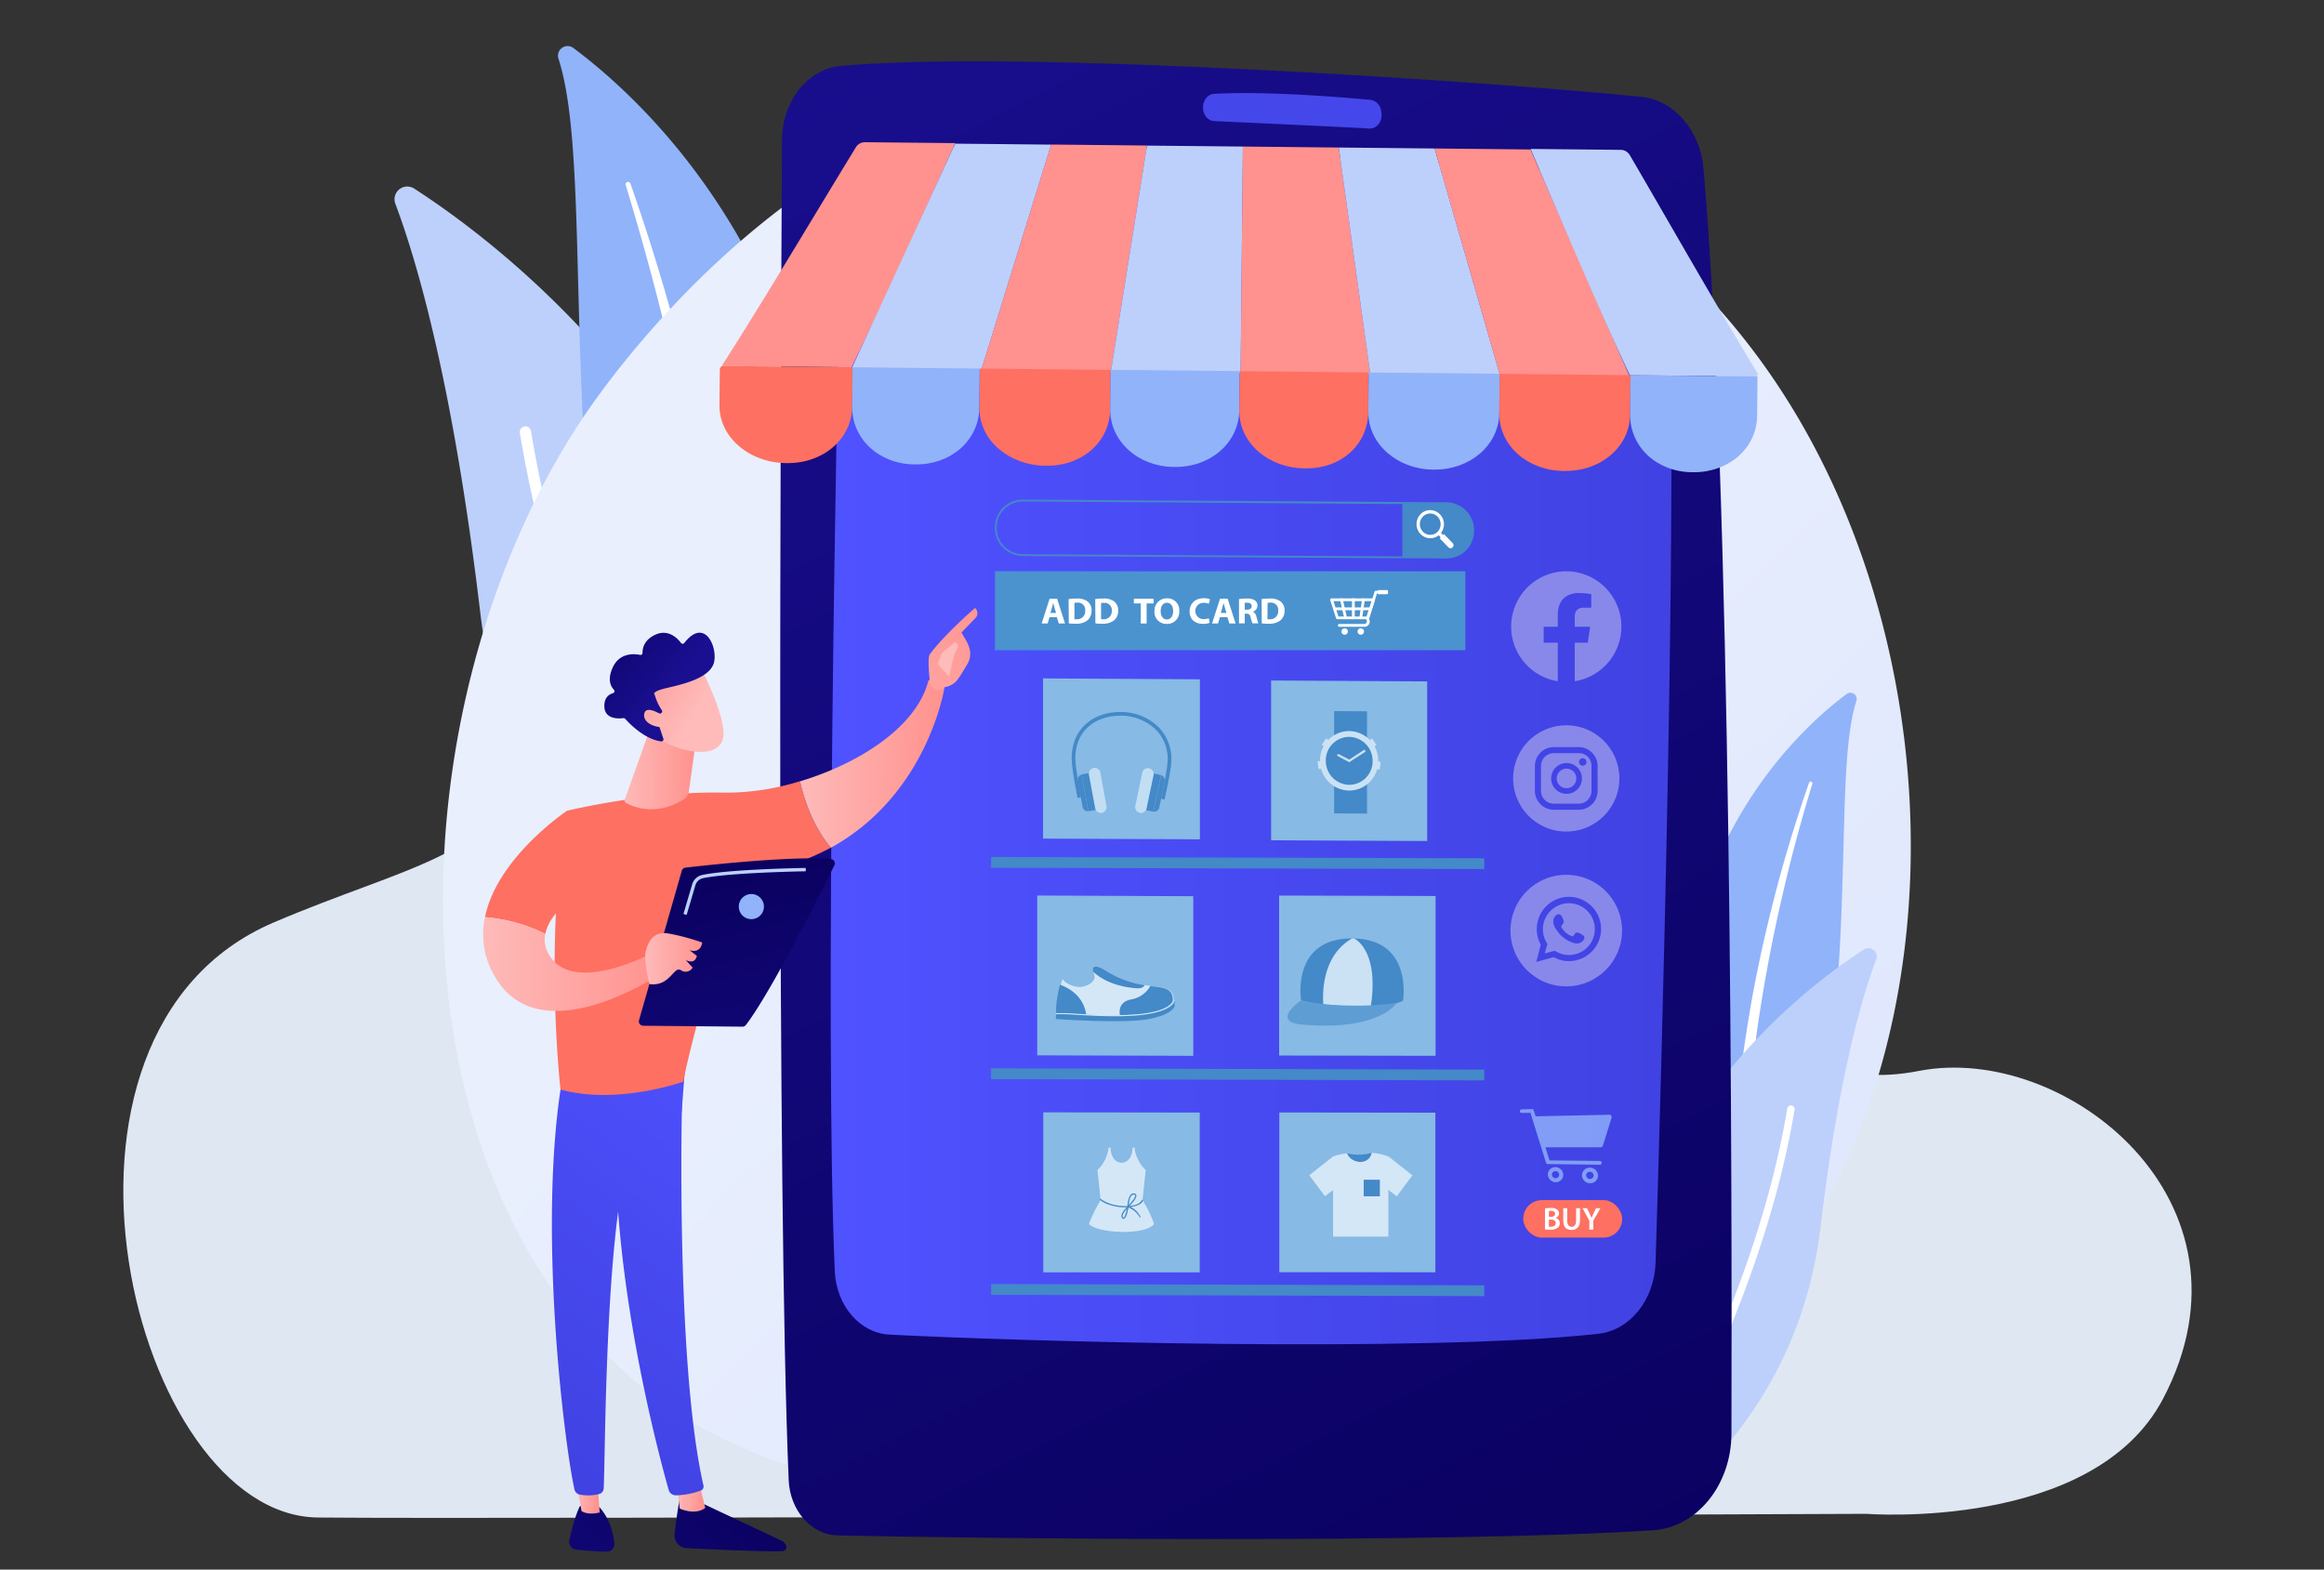 <svg xmlns="http://www.w3.org/2000/svg" xmlns:xlink="http://www.w3.org/1999/xlink" viewBox="0 0 875 591"><rect x="0" y="0" width="875" height="591" fill="#333333" stroke="none"/><defs><style>.cls-1{isolation:isolate;}.cls-2{fill:#dfe7f2;}.cls-3{fill:#bdd0fb;}.cls-20,.cls-4{fill:#fff;}.cls-4{mix-blend-mode:soft-light;}.cls-5{fill:#91b3fa;}.cls-6{fill:url(#linear-gradient);}.cls-7{fill:url(#linear-gradient-2);}.cls-8{fill:url(#linear-gradient-3);}.cls-9{fill:url(#linear-gradient-4);}.cls-10{opacity:0.8;}.cls-11{fill:url(#linear-gradient-5);}.cls-12{fill:url(#linear-gradient-6);}.cls-13{fill:url(#linear-gradient-7);}.cls-14{fill:url(#linear-gradient-8);}.cls-15{fill:url(#linear-gradient-9);}.cls-16{fill:url(#linear-gradient-10);}.cls-17{fill:url(#linear-gradient-11);}.cls-18{fill:url(#linear-gradient-12);}.cls-19{fill:url(#linear-gradient-13);}.cls-21{fill:#4b93cf;}.cls-22{fill:#4489c8;}.cls-23{fill:#87bae4;}.cls-24{fill:#c2def3;}.cls-25{fill:#d4e7f7;}.cls-26{fill:#cbe2f5;}.cls-27{fill:#5e9dd4;}.cls-28{fill:url(#linear-gradient-14);}.cls-29{fill:url(#linear-gradient-15);}.cls-30{fill:url(#linear-gradient-16);}.cls-31{fill:url(#linear-gradient-17);}.cls-32{fill:url(#linear-gradient-18);}.cls-33{fill:url(#linear-gradient-19);}.cls-34{fill:url(#linear-gradient-20);}.cls-35{fill:url(#linear-gradient-21);}.cls-36{fill:url(#linear-gradient-22);}.cls-37{fill:url(#linear-gradient-23);}.cls-38{fill:url(#linear-gradient-24);}.cls-39{fill:url(#linear-gradient-25);}.cls-40{fill:url(#linear-gradient-26);}.cls-41{fill:url(#linear-gradient-27);}.cls-42{fill:url(#linear-gradient-28);}.cls-43{fill:url(#linear-gradient-29);}.cls-44{fill:url(#linear-gradient-30);}.cls-45{fill:url(#linear-gradient-31);}.cls-46{fill:#8888ea;}</style><linearGradient id="linear-gradient" x1="769.93" y1="666.76" x2="380.26" y2="251.96" gradientUnits="userSpaceOnUse"><stop offset="0" stop-color="#dae3fe"/><stop offset="1" stop-color="#e9effd"/></linearGradient><linearGradient id="linear-gradient-2" x1="620.55" y1="709.55" x2="279.84" y2="20.38" gradientTransform="matrix(1, -0.01, 0.01, 1, 9.82, -55.31)" gradientUnits="userSpaceOnUse"><stop offset="0" stop-color="#09005d"/><stop offset="1" stop-color="#1a0f91"/></linearGradient><linearGradient id="linear-gradient-3" x1="312.77" y1="280.58" x2="629.34" y2="280.58" gradientUnits="userSpaceOnUse"><stop offset="0" stop-color="#4f52ff"/><stop offset="1" stop-color="#4042e2"/></linearGradient><linearGradient id="linear-gradient-4" x1="499.48" y1="-223.65" x2="481.18" y2="152.47" xlink:href="#linear-gradient-3"/><linearGradient id="linear-gradient-5" x1="811.12" y1="-867.41" x2="811.12" y2="-546.42" gradientTransform="matrix(0.93, 0.01, -0.01, 1.2, -452.44, 1201.37)" gradientUnits="userSpaceOnUse"><stop offset="0" stop-color="#ff928e"/><stop offset="1" stop-color="#fe7062"/></linearGradient><linearGradient id="linear-gradient-6" x1="902.15" y1="-866.77" x2="902.15" y2="-544.09" xlink:href="#linear-gradient-5"/><linearGradient id="linear-gradient-7" x1="1000" y1="-866.76" x2="1000" y2="-544.08" xlink:href="#linear-gradient-5"/><linearGradient id="linear-gradient-8" x1="1091.03" y1="-866.76" x2="1091.03" y2="-544.07" xlink:href="#linear-gradient-5"/><linearGradient id="linear-gradient-9" x1="747.29" y1="-606.6" x2="758.11" y2="-675.6" xlink:href="#linear-gradient-5"/><linearGradient id="linear-gradient-10" x1="849.19" y1="-590.61" x2="860.01" y2="-659.61" xlink:href="#linear-gradient-5"/><linearGradient id="linear-gradient-11" x1="951.18" y1="-574.61" x2="962" y2="-643.61" xlink:href="#linear-gradient-5"/><linearGradient id="linear-gradient-12" x1="1053.9" y1="-558.5" x2="1064.73" y2="-627.49" xlink:href="#linear-gradient-5"/><linearGradient id="linear-gradient-13" x1="612.28" y1="385.53" x2="602.79" y2="420.11" gradientTransform="matrix(1, 0, 0, 1, 0, 0)" xlink:href="#linear-gradient-5"/><linearGradient id="linear-gradient-14" x1="14144.78" y1="442.31" x2="14025.26" y2="572.32" gradientTransform="translate(-13846.76 -22.25) rotate(0.54)" xlink:href="#linear-gradient-2"/><linearGradient id="linear-gradient-15" x1="14105.98" y1="451.97" x2="14116.6" y2="451.97" gradientTransform="translate(-13846.76 -22.25) rotate(0.54)" gradientUnits="userSpaceOnUse"><stop offset="0" stop-color="#febbba"/><stop offset="1" stop-color="#ff928e"/></linearGradient><linearGradient id="linear-gradient-16" x1="14154.19" y1="295.28" x2="14052.49" y2="433.13" gradientTransform="translate(-13846.76 -22.25) rotate(0.54)" xlink:href="#linear-gradient-3"/><linearGradient id="linear-gradient-17" x1="14117.96" y1="417.66" x2="13998.44" y2="547.67" gradientTransform="translate(-13846.76 -22.25) rotate(0.54)" xlink:href="#linear-gradient-2"/><linearGradient id="linear-gradient-18" x1="14067.72" y1="451.42" x2="14076.89" y2="451.42" xlink:href="#linear-gradient-15"/><linearGradient id="linear-gradient-19" x1="14136.07" y1="281.91" x2="14034.36" y2="419.76" gradientTransform="translate(-13846.76 -22.25) rotate(0.54)" xlink:href="#linear-gradient-3"/><linearGradient id="linear-gradient-20" x1="-7930.08" y1="-2595" x2="-8016.67" y2="-2482.7" gradientTransform="matrix(-1, 0, 0, 1, -9946.52, 0)" xlink:href="#linear-gradient-5"/><linearGradient id="linear-gradient-21" x1="14149.68" y1="174.99" x2="14203.92" y2="174.99" xlink:href="#linear-gradient-15"/><linearGradient id="linear-gradient-22" x1="303.72" y1="298.2" x2="379.49" y2="227.84" gradientTransform="matrix(1, 0, 0, 1, 0, 0)" xlink:href="#linear-gradient-15"/><linearGradient id="linear-gradient-23" x1="371.56" y1="241.09" x2="400.87" y2="224.85" gradientTransform="matrix(1, 0, 0, 1, 0, 0)" xlink:href="#linear-gradient-15"/><linearGradient id="linear-gradient-24" x1="-7906.69" y1="-2576.95" x2="-7993.28" y2="-2464.66" gradientTransform="matrix(-1, 0, 0, 1, -9946.52, 0)" xlink:href="#linear-gradient-5"/><linearGradient id="linear-gradient-25" x1="14030.99" y1="251.82" x2="14099.63" y2="251.82" xlink:href="#linear-gradient-15"/><linearGradient id="linear-gradient-26" x1="14083.7" y1="178.44" x2="14110.84" y2="178.44" xlink:href="#linear-gradient-15"/><linearGradient id="linear-gradient-27" x1="2540.59" y1="8673.18" x2="2530.45" y2="8639.73" gradientTransform="matrix(0.75, -0.66, 0.66, 0.75, -7356.17, -4578.06)" xlink:href="#linear-gradient-15"/><linearGradient id="linear-gradient-28" x1="2531.44" y1="8614.9" x2="2539.93" y2="8663.28" gradientTransform="matrix(0.75, -0.66, 0.66, 0.75, -7356.17, -4578.06)" xlink:href="#linear-gradient-2"/><linearGradient id="linear-gradient-29" x1="2530.22" y1="8673.02" x2="2521.1" y2="8642.93" gradientTransform="matrix(0.75, -0.66, 0.66, 0.75, -7356.17, -4578.06)" xlink:href="#linear-gradient-15"/><linearGradient id="linear-gradient-30" x1="13812.78" y1="319.24" x2="13850.66" y2="477.06" gradientTransform="translate(-13543.9)" xlink:href="#linear-gradient-2"/><linearGradient id="linear-gradient-31" x1="13786.83" y1="360.99" x2="13808.29" y2="360.99" gradientTransform="translate(-13543.9)" xlink:href="#linear-gradient-15"/></defs><g class="cls-1"><g id="Capa_1" data-name="Capa 1"><path class="cls-2" d="M702.73,570s85.37,6.69,111.66-43.3c39.1-74.32-36.88-134.23-92-123.45-120.11,23.5-91.19-235.77-283.95-182.86C384.24,235.26,237.8,146.87,197,288.6c-9.71,33.7-44.12,37.41-94.08,58.79-97.76,41.85-53.06,223.3,16.8,224S702.73,570,702.73,570Z"/><path class="cls-3" d="M297.48,395.55a7.65,7.65,0,0,1-11.63,5.1c-25.34-16-92.87-67.82-105.1-170.58-10.32-86.78-24.17-132.86-31.9-153.34A4.8,4.8,0,0,1,155.94,71C198.84,98.74,331.63,201.66,297.48,395.55Z"/><path class="cls-4" d="M290.24,396.86a1.61,1.61,0,0,1-.32.25,2.12,2.12,0,0,1-2.93-.65C286.28,395.34,215.54,283,195.73,163a2.12,2.12,0,1,1,4.19-.69c19.66,119.14,90,230.77,90.65,231.88A2.11,2.11,0,0,1,290.24,396.86Z"/><path class="cls-5" d="M210.26,22.07a3.62,3.62,0,0,1,5.62-4c28.57,21.31,98.85,86.85,97.81,215.47-1.3,161.37,38.46,215.68,83.76,246.42,0,0-58.57-10.22-100.93-65.1C192.52,280.14,229.49,81.44,210.26,22.07Z"/><path class="cls-4" d="M235.56,69.55C240.8,86.91,245.7,104.35,250,122s8.16,35.28,11.41,53.07,6,35.66,8.13,53.62,3.56,36,4.9,54.06,2.78,36.29,6,54.43,8.6,36.11,17.13,52.6c2.14,4.11,4.35,8.2,6.78,12.11s4.9,7.82,7.51,11.63a190.7,190.7,0,0,0,60.29,56.36,3.5,3.5,0,0,0,3.7-5.95h0c-3.76-2.41-7.5-4.86-11.11-7.48-1.83-1.27-3.6-2.63-5.39-3.95s-3.53-2.71-5.23-4.15A185,185,0,0,1,334.72,430a202.53,202.53,0,0,1-30.34-43.73,176.06,176.06,0,0,1-10.18-24.55,201.18,201.18,0,0,1-6.51-25.88c-3.26-17.59-4.74-35.61-6.3-53.68s-3.32-36.21-5.79-54.26q-1.82-13.53-4.11-27c-.74-4.49-1.57-9-2.38-13.44s-1.75-8.93-2.67-13.39q-5.6-26.72-12.81-53c-4.9-17.51-10.26-34.88-16.29-52a.94.94,0,0,0-1.78.58Z"/><path class="cls-6" d="M652.93,500.34c-14.38,14.83-27.25,23.55-37.11,30.13-96.11,64.17-206,45.67-239.94,39.35-54.8-10.2-101.06-17.39-140.8-53.3-90.32-81.6-85.93-251.81-16.92-357.25,8.19-12.5,77.09-114.64,187.19-129,2.7-.36,4.71-.56,6.47-.74,17-1.81,122.57-11.32,208.64,60.78A256.9,256.9,0,0,1,671,147.61C738.21,251.43,738.42,412.22,652.93,500.34Z"/><path class="cls-5" d="M698.94,263.92a2.37,2.37,0,0,0-3.68-2.61c-18.74,14-64.81,56.95-64.14,141.28C632,508.4,605.91,544,576.21,564.16c0,0,38.4-6.7,66.18-42.68C710.58,433.13,686.33,302.85,698.94,263.92Z"/><path class="cls-4" d="M682.36,295.06c-3.44,11.37-6.65,22.81-9.44,34.35s-5.35,23.13-7.48,34.8-4,23.38-5.33,35.15-2.33,23.58-3.21,35.45S655.07,458.6,653,470.5A120.86,120.86,0,0,1,641.73,505c-1.39,2.69-2.85,5.37-4.44,7.94s-3.21,5.12-4.92,7.62A131.28,131.28,0,0,1,621,534.76a129.55,129.55,0,0,1-28.2,22.74,2.3,2.3,0,0,1-2.42-3.9h0c2.47-1.58,4.91-3.19,7.28-4.9,1.2-.84,2.36-1.73,3.53-2.6s2.32-1.77,3.43-2.72a121,121,0,0,0,12.68-12,132.62,132.62,0,0,0,19.89-28.67,116.55,116.55,0,0,0,6.68-16.09,132.21,132.21,0,0,0,4.27-17c2.13-11.53,3.1-23.35,4.13-35.19s2.17-23.74,3.79-35.58q1.18-8.87,2.7-17.7c.48-2.95,1-5.88,1.56-8.81s1.15-5.86,1.75-8.78q3.66-17.52,8.4-34.78c3.21-11.48,6.73-22.87,10.68-34.11a.6.6,0,0,1,.78-.37A.62.62,0,0,1,682.36,295.06Z"/><path class="cls-3" d="M608.93,570.34a5,5,0,0,0,7.63,3.35c16.61-10.51,60.89-44.47,68.91-111.85,6.77-56.9,15.85-87.11,20.92-100.54a3.14,3.14,0,0,0-4.65-3.75C673.61,375.73,586.54,443.22,608.93,570.34Z"/><path class="cls-4" d="M613.68,571.2a1.2,1.2,0,0,0,.21.17,1.39,1.39,0,0,0,1.92-.43c.47-.73,46.85-74.39,59.84-153.08a1.39,1.39,0,0,0-2.75-.46c-12.89,78.12-59,151.32-59.44,152.05A1.38,1.38,0,0,0,613.68,571.2Z"/><path class="cls-7" d="M294.45,52.55c-.55,89-2.06,396,2.49,504.7.48,11.51,8.52,20.64,18.37,20.87,48.74,1.14,227.37,3.18,307-1.92,16.58-1.07,29.54-17,29.59-36.42.26-93.41,0-356.13-10.52-476.32-1.26-14.4-11.1-25.74-23.43-27-53.14-5.41-232.7-17.9-301.45-11.64C304.09,26,294.54,38,294.45,52.55Z"/><path class="cls-8" d="M316.59,79.52c-1.54,71.86-6.23,310.88-2.28,399.19.58,12.9,9.44,23.21,20.48,23.8,45.44,2.43,200.41,7,266.9-.28,12-1.3,21.21-12.79,21.65-26.85,2.27-73.31,8.62-295.91,4.8-383.22-.61-13.93-10-25.17-21.9-26.24C557.05,61.5,392.3,51.69,335.77,56.15,325.16,57,316.86,67.09,316.59,79.52Z"/><path class="cls-9" d="M452.94,40.54h0c0,2.73,1.9,5,4.23,5.06,11.51.53,43.95,2,58.45,2.8,2.86.15,5.06-2.88,4.47-6.16l-.11-.56a4.7,4.7,0,0,0-4-4.08c-9.14-.84-38.72-3.41-58.95-2.26C454.72,35.48,452.9,37.78,452.94,40.54Z"/><g class="cls-10"><path class="cls-5" d="M606.63,420.05a.94.94,0,0,0-.77-.31l-27.68.58-.7-2.22a.72.72,0,0,0-.72-.5l-3.8.1a.71.71,0,0,0-.74.7.67.67,0,0,0,.74.66l3.25-.07,5.87,18.78a.78.78,0,0,0,.74.53l19.42.26a.75.75,0,0,0,.83-.71.77.77,0,0,0-.83-.73l-18.86-.2L581.87,432l20.73,0a.93.93,0,0,0,.91-.66l3.28-10.57A.87.87,0,0,0,606.63,420.05Z"/><path class="cls-5" d="M585.66,439.46a2.8,2.8,0,0,0-2.89,2.77,3,3,0,0,0,2.89,2.9,2.8,2.8,0,0,0,2.92-2.77A3,3,0,0,0,585.66,439.46Zm0,4.16a1.38,1.38,0,0,1-1.35-1.35,1.31,1.31,0,0,1,1.35-1.3,1.38,1.38,0,0,1,1.36,1.35A1.31,1.31,0,0,1,585.66,443.62Z"/><path class="cls-5" d="M598.61,439.66a2.92,2.92,0,0,0-3,2.84,3.06,3.06,0,0,0,3,3,2.91,2.91,0,0,0,3.07-2.84A3.06,3.06,0,0,0,598.61,439.66Zm0,4.26a1.43,1.43,0,0,1-1.42-1.38,1.36,1.36,0,0,1,1.42-1.33A1.44,1.44,0,0,1,600,442.6,1.36,1.36,0,0,1,598.61,443.92Z"/></g><path class="cls-11" d="M325.92,53.55a4,4,0,0,0-3.65,1.86c-16.84,27.53-33.7,56.05-50.53,82.38l48.84.49c13-26.36,26.05-55.75,39.08-84.39Z"/><path class="cls-3" d="M369.41,139.42l-48.84-.5,39.09-84.83,36.09.36Z"/><path class="cls-12" d="M418.25,139.91l-48.84-.49,26.34-85,36.1.37Q425.05,97.36,418.25,139.91Z"/><path class="cls-3" d="M467.09,140.4l-48.84-.49q6.79-42.54,13.6-85.09l36.1.36Q467.52,97.8,467.09,140.4Z"/><path class="cls-13" d="M515.93,140.9l-48.84-.5q.44-42.6.86-85.22l36.1.37Z"/><path class="cls-3" d="M564.77,141.39l-48.84-.49L504.05,55.55l36.1.36Q552.45,98.66,564.77,141.39Z"/><path class="cls-14" d="M613.61,141.89l-48.84-.5q-12.32-42.73-24.62-85.48l36.1.37Q594.93,99.08,613.61,141.89Z"/><path class="cls-3" d="M613.6,58.36A4.06,4.06,0,0,0,610,56.42l-33.73-.34c12.45,28.9,24.89,58.55,37.36,85.17l47.49.48c.55,0,.86-.8.52-1.35C645.6,114.1,629.6,85.75,613.6,58.36Z"/><path class="cls-15" d="M272.2,137.79a1.37,1.37,0,0,0-1.18,1.49l-.14,13.26c-.12,12.3,11.57,21.7,25,21.83h.52c13.45.13,24.33-9,24.46-21.33l.15-14.76Z"/><path class="cls-5" d="M321,138.29l-.15,14.76c-.13,12.3,10.17,21.68,23.4,21.81h.51c13.23.13,23.82-9,23.95-21.34l.14-14.76Z"/><path class="cls-16" d="M368.89,138.77l-.14,14.76c-.13,12.3,11.29,21.69,24.74,21.83H394c13.45.14,23.89-9,24-21.33l.15-14.76Z"/><path class="cls-5" d="M418.18,139.27,418,154c-.12,12.3,10.62,21.68,23.85,21.82h.51c13.23.14,24.09-9,24.22-21.33l.14-14.76Z"/><path class="cls-17" d="M466.75,139.76l-.14,14.76c-.13,12.3,11,21.69,24.47,21.83h.53c13.45.14,23.44-9,23.57-21.33l.15-14.77Z"/><path class="cls-5" d="M515.33,140.25,515.18,155c-.13,12.29,11.06,21.68,24.29,21.82H540c13.22.13,24.36-9,24.49-21.32l.14-14.77Z"/><path class="cls-18" d="M564.61,140.75l-.14,14.77c-.13,12.29,10.75,21.68,24.2,21.81h.52c13.46.14,24.44-9,24.56-21.33l.15-14.76Z"/><path class="cls-5" d="M613.9,141.25,613.75,156c-.12,12.3,10.08,21.68,23.3,21.81h.52c13.22.13,23.92-9,24-21.33l.15-14.76Z"/><rect class="cls-19" x="573.51" y="451.88" width="37.24" height="14.12" rx="6.99"/><path class="cls-20" d="M581.7,455a13,13,0,0,1,2.15-.17,3.84,3.84,0,0,1,2.31.52,1.7,1.7,0,0,1,.83,1.51,1.86,1.86,0,0,1-1.34,1.74v0a2,2,0,0,1,1.63,2,2.09,2.09,0,0,1-.78,1.66,4.49,4.49,0,0,1-3,.75,14,14,0,0,1-1.81-.11Zm1.46,3.18h.76c1,0,1.59-.47,1.59-1.16s-.57-1.1-1.51-1.1a4.55,4.55,0,0,0-.84.06Zm0,3.71a5.48,5.48,0,0,0,.78,0c.95,0,1.79-.36,1.79-1.35s-.82-1.32-1.84-1.32h-.73Z"/><path class="cls-20" d="M590.05,454.9v4.71c0,1.58.66,2.31,1.66,2.31s1.7-.73,1.7-2.31V454.9h1.47v4.61c0,2.49-1.28,3.59-3.22,3.59s-3.08-1-3.08-3.58V454.9Z"/><path class="cls-20" d="M598.39,463v-3.36l-2.55-4.71h1.68l1,2.07c.27.6.48,1.06.69,1.61h0c.2-.52.43-1,.7-1.61l1-2.07h1.66l-2.68,4.67V463Z"/><rect class="cls-21" x="374.61" y="215.1" width="177.11" height="29.72"/><path class="cls-20" d="M515,233.14H503.54a.53.53,0,0,1-.5-.36L500.85,226a.52.52,0,0,1,.5-.69h15.82a.52.52,0,0,1,.5.69l-2.19,6.83A.53.53,0,0,1,515,233.14Zm-11.06-1H514.6l1.85-5.78H502.06Z"/><path class="cls-20" d="M514,236h-9.76a.52.52,0,0,1-.52-.52.52.52,0,0,1,.52-.53h9.38a1,1,0,0,0,1-.91.92.92,0,0,0-.38-.93l3.29-10.32a.52.52,0,0,1,.5-.36h3.41a.52.52,0,1,1,0,1h-3l-3,9.58A2,2,0,0,1,514,236Z"/><circle class="cls-20" cx="506.28" cy="237.79" r="1.2"/><circle class="cls-20" cx="512.34" cy="237.79" r="1.2"/><path class="cls-20" d="M509.54,233.14a.52.52,0,0,1-.52-.52v-6.83a.52.52,0,0,1,.52-.53.53.53,0,0,1,.53.53v6.83A.53.53,0,0,1,509.54,233.14Z"/><path class="cls-20" d="M506.62,233.14a.53.53,0,0,1-.51-.41l-1.55-6.83a.52.52,0,0,1,.4-.62.51.51,0,0,1,.62.39l1.55,6.83a.52.52,0,0,1-.39.63Z"/><path class="cls-20" d="M512.34,233.14h-.07a.52.52,0,0,1-.45-.59l1-6.83a.52.52,0,0,1,.59-.44.51.51,0,0,1,.44.59l-1,6.83A.53.53,0,0,1,512.34,233.14Z"/><path class="cls-20" d="M516.08,229.77H502.45a.53.53,0,0,1-.52-.53.52.52,0,0,1,.52-.52h13.63a.52.52,0,0,1,.52.52A.52.52,0,0,1,516.08,229.77Z"/><path class="cls-20" d="M518.82,222.18h3.36a.43.43,0,0,1,.43.43v.71a.43.43,0,0,1-.43.43h-3.36a0,0,0,0,1,0,0v-1.58A0,0,0,0,1,518.82,222.18Z"/><path class="cls-20" d="M395.15,232.37l-.69,2.39h-2.27l3-9.32H398l3,9.32h-2.36l-.75-2.39Zm2.46-1.58-.6-2c-.17-.56-.35-1.25-.49-1.8h0c-.14.55-.29,1.26-.44,1.8l-.58,2Z"/><path class="cls-20" d="M402.34,225.57a19.4,19.4,0,0,1,3-.2,6.43,6.43,0,0,1,4,1,4.08,4.08,0,0,1,1.64,3.51,4.63,4.63,0,0,1-1.62,3.77,7.12,7.12,0,0,1-4.47,1.21,19.4,19.4,0,0,1-2.49-.14Zm2.2,7.6a4.36,4.36,0,0,0,.76,0,3,3,0,0,0,3.28-3.26,2.72,2.72,0,0,0-3.05-3,4.89,4.89,0,0,0-1,.08Z"/><path class="cls-20" d="M412.36,225.57a19.4,19.4,0,0,1,3-.2,6.43,6.43,0,0,1,4,1,4.08,4.08,0,0,1,1.64,3.51,4.63,4.63,0,0,1-1.62,3.77,7.12,7.12,0,0,1-4.47,1.21,19.4,19.4,0,0,1-2.49-.14Zm2.2,7.6a4.36,4.36,0,0,0,.76,0A3,3,0,0,0,418.6,230a2.72,2.72,0,0,0-3.05-3,4.89,4.89,0,0,0-1,.08Z"/><path class="cls-20" d="M429.5,227.21h-2.6v-1.77h7.45v1.77h-2.64v7.55H429.5Z"/><path class="cls-20" d="M444,230a4.53,4.53,0,0,1-4.77,4.91,4.42,4.42,0,0,1-4.56-4.74,4.59,4.59,0,0,1,4.72-4.88A4.42,4.42,0,0,1,444,230Zm-7,.13c0,1.82.9,3.11,2.37,3.11s2.33-1.36,2.33-3.17-.84-3.11-2.35-3.11S437,228.32,437,230.13Z"/><path class="cls-20" d="M455.46,234.5a6.54,6.54,0,0,1-2.49.4c-3.36,0-5.08-2-5.08-4.66,0-3.18,2.36-5,5.29-5a5.75,5.75,0,0,1,2.39.42l-.44,1.67a4.92,4.92,0,0,0-1.84-.35,3.07,3.07,0,1,0,0,6.13,5.58,5.58,0,0,0,1.83-.31Z"/><path class="cls-20" d="M459.3,232.37l-.69,2.39h-2.27l3-9.32h2.88l3,9.32h-2.36l-.75-2.39Zm2.46-1.58-.6-2c-.17-.56-.35-1.25-.49-1.8h0c-.14.55-.29,1.26-.44,1.8l-.58,2Z"/><path class="cls-20" d="M466.49,225.57a19.87,19.87,0,0,1,2.92-.2,5.08,5.08,0,0,1,3.14.74,2.34,2.34,0,0,1,.89,1.95,2.49,2.49,0,0,1-1.71,2.29v0a2.36,2.36,0,0,1,1.29,1.74c.3,1.05.61,2.27.79,2.63h-2.24a11.12,11.12,0,0,1-.68-2.17c-.26-1.16-.67-1.48-1.57-1.49h-.66v3.66h-2.17Zm2.17,4h.86c1.1,0,1.75-.53,1.75-1.34s-.61-1.29-1.62-1.3a7.15,7.15,0,0,0-1,.06Z"/><path class="cls-20" d="M475,225.57a19.63,19.63,0,0,1,3-.2,6.4,6.4,0,0,1,4,1,4.06,4.06,0,0,1,1.64,3.51,4.62,4.62,0,0,1-1.61,3.77,7.15,7.15,0,0,1-4.48,1.21,19.65,19.65,0,0,1-2.49-.14Zm2.21,7.6a4.3,4.3,0,0,0,.76,0,3,3,0,0,0,3.28-3.26,2.72,2.72,0,0,0-3-3,4.81,4.81,0,0,0-1,.08Z"/><polygon class="cls-22" points="558.84 327.22 373.14 326.75 373.14 322.67 558.84 323.16 558.84 327.22"/><polygon class="cls-22" points="558.84 406.8 373.14 406.33 373.14 402.25 558.84 402.74 558.84 406.8"/><path class="cls-22" d="M544.65,210.29,385,209.36a10.62,10.62,0,0,1-10.42-10.69A10.45,10.45,0,0,1,385,188.12l159.62,1A10.52,10.52,0,0,1,555,199.79,10.36,10.36,0,0,1,544.65,210.29ZM385,188.82a9.77,9.77,0,0,0-9.73,9.86,9.9,9.9,0,0,0,9.73,10l159.62.94a9.68,9.68,0,0,0,9.62-9.8,9.83,9.83,0,0,0-9.62-9.92Z"/><path class="cls-22" d="M544.65,189.52,528,189.41v20.43l16.61.1a10,10,0,0,0,10-10.15A10.17,10.17,0,0,0,544.65,189.52Z"/><path class="cls-20" d="M538.5,202.66a5.08,5.08,0,0,1-3.65-1.58,5.37,5.37,0,0,1,0-7.48,5,5,0,0,1,3.65-1.52,5.09,5.09,0,0,1,3.65,1.57h0a5.39,5.39,0,0,1,0,7.48A5.09,5.09,0,0,1,538.5,202.66Zm0-9.31a3.86,3.86,0,0,0-2.77,1.16,4.09,4.09,0,0,0,0,5.68,3.89,3.89,0,0,0,2.77,1.19,3.83,3.83,0,0,0,2.77-1.16,4.1,4.1,0,0,0,0-5.67A3.87,3.87,0,0,0,538.5,193.35Z"/><polygon class="cls-20" points="545.18 205.19 541.27 201.12 542.15 200.23 546.06 204.29 545.18 205.19"/><path class="cls-20" d="M546.93,206.09h0a1.11,1.11,0,0,1-1.59,0l-3.28-3.38,1.59-1.61,3.28,3.38A1.18,1.18,0,0,1,546.93,206.09Z"/><polygon class="cls-23" points="451.77 316.03 392.71 315.75 392.71 255.43 451.77 255.78 451.77 316.03"/><path class="cls-22" d="M438.42,301.1l-1.31-.4c0-.1,2.3-10.08,2.49-13.88a15.71,15.71,0,0,0-4.05-11.72,18.75,18.75,0,0,0-13.71-5.61c-5.31,0-9.93,1.77-13,5.08-2.83,3-4.18,7.21-3.92,12.06.21,3.83,2.13,13.48,2.15,13.58l-1.35.27c-.08-.4-2-9.84-2.17-13.78-.29-5.24,1.2-9.77,4.29-13.1,3.35-3.59,8.32-5.54,14-5.51a20.14,20.14,0,0,1,14.7,6.05A17.13,17.13,0,0,1,441,286.89C440.78,290.86,438.54,300.7,438.42,301.1Z"/><path class="cls-22" d="M405.8,294l1.79,9.77a2.07,2.07,0,0,0,2.15,1.71l-2.52-13.86A2.08,2.08,0,0,0,405.8,294Z"/><path class="cls-22" d="M410,305.42l3.86-.72-2.55-13.88-3.86.72-.22,0,2.52,13.86A1,1,0,0,0,410,305.42Z"/><path class="cls-24" d="M414.87,306.07h0a2.2,2.2,0,0,1-2.54-1.78L410,291.75a2.21,2.21,0,0,1,1.73-2.58h0A2.19,2.19,0,0,1,414.3,291l2.3,12.53A2.2,2.2,0,0,1,414.87,306.07Z"/><path class="cls-22" d="M438.48,294.28l-2,9.69a2,2,0,0,1-2.19,1.64l2.86-13.76A2.11,2.11,0,0,1,438.48,294.28Z"/><path class="cls-22" d="M434,305.57l-3.84-.86,2.89-13.78,3.84.86.21.06-2.86,13.76Z"/><path class="cls-24" d="M429.13,306.05h0a2.16,2.16,0,0,0,2.57-1.69l2.61-12.45a2.22,2.22,0,0,0-1.67-2.64h0a2.15,2.15,0,0,0-2.57,1.69l-2.61,12.45A2.24,2.24,0,0,0,429.13,306.05Z"/><polygon class="cls-23" points="451.7 479.09 392.79 479.07 392.79 418.83 451.7 418.91 451.7 479.09"/><path class="cls-25" d="M427.76,434.92a12.11,12.11,0,0,1-.59-2.81h-.76c-.05,7.61-8.2,7.59-8.25,0h-.76a13.82,13.82,0,0,1-4.2,8.45l1.2,11.34h15.77l1.2-11.33A14.87,14.87,0,0,1,427.76,434.92Z"/><path class="cls-25" d="M434.53,460.87a46.55,46.55,0,0,0-4.36-9H414.4a53.82,53.82,0,0,0-4.41,9C413.52,464.54,431.37,465.16,434.53,460.87Z"/><path class="cls-22" d="M423.66,454.6c-6.27.06-10.79-3.16-9.23-3.21,0,0,3.06,2.73,9.24,2.73s5.83-2.32,6.57-2.46C430.73,452.14,429.66,454.49,423.66,454.6Z"/><path class="cls-22" d="M423,459c-2.48-1.12,1.54-4.8,2.06-5.25C424.78,455,424.36,458.64,423,459Zm1.32-3.87c-.9,1-2.29,2.75-1.3,3.39C423.42,458.37,424,456.75,424.33,455.08Z"/><path class="cls-22" d="M424.46,454.94c0-.45,0-5.87,2.6-5.62C429.68,450.11,425.05,454.25,424.46,454.94Zm2.39-5.16c-1.54.18-1.71,2.79-1.86,4C426.09,452.45,428.47,450,426.85,449.78Z"/><path class="cls-22" d="M429.18,458.44c-2.06-3.51-4.58-3.54-4.7-4.14.37-.48,3.24.64,4.91,3.8A.24.24,0,0,1,429.18,458.44Z"/><polygon class="cls-23" points="449.28 397.55 390.52 397.36 390.52 337.19 449.28 337.45 449.28 397.55"/><path class="cls-22" d="M398,381.69h-.45v2s24.63,1.79,34.32.12,10.35-4.93,10.35-4.93v-2h-.33Z"/><path class="cls-25" d="M441.85,377.78c-2.53,3.36-10.23,4.36-19.86,4.49-4,.06-8.26,0-12.66-.18-3.74-.13-7.56-.28-11.31-.4-.37-2.82.61-8.05,1.38-10.94a11.48,11.48,0,0,1,.63-1.9l.14-.06c1.28,1.78,4.43,2.86,6.3,2.83,3-.06,6.48-2.19,5.49-4.76a8,8,0,0,1-.37-1c-.78-2.55,1.37-2.56,4.58-.56A37.9,37.9,0,0,0,431,370.93c.85.14,1.65.25,2.41.34C439.15,372,442.37,372,441.85,377.78Z"/><path class="cls-22" d="M441.53,377.78c-2.54,3.35-10.23,4.36-19.86,4.49-.28-1.42-.52-5.14,4.43-6a10.23,10.23,0,0,0,7-5C438.82,372,442.05,372,441.53,377.78Z"/><path class="cls-22" d="M409,382.09c-3.74-.13-7.56-.28-11.31-.4-.37-2.82.61-8.05,1.38-10.94C402.27,371.89,407.94,374.89,409,382.09Z"/><path class="cls-22" d="M431,370.93c-.73,1.16-1.85,1.19-2.93,1.19-9.74-.68-14.68-4.56-16.48-6.22-.78-2.55,1.37-2.56,4.58-.56A37.9,37.9,0,0,0,431,370.93Z"/><path class="cls-25" d="M419.44,382.64c-5,0-10-.3-14.08-.53a65.64,65.64,0,0,0-7.59-.23l-.19,0,0-.38.18,0a65.93,65.93,0,0,1,7.66.22c11.43.65,32.7,1.85,36.36-5l.09-.17.33.18-.09.17C439.55,381.63,429.5,382.67,419.44,382.64Z"/><polygon class="cls-23" points="537.34 316.67 478.58 316.39 478.58 256.23 537.34 256.57 537.34 316.67"/><polygon class="cls-22" points="514.69 306.33 502.31 306.27 502.31 267.75 514.69 267.82 514.69 306.33"/><path class="cls-26" d="M518.92,286.52A11,11,0,0,1,508,297.67a11.14,11.14,0,0,1-11-11.26,11,11,0,0,1,11-11.15A11.16,11.16,0,0,1,518.92,286.52Z"/><path class="cls-22" d="M516.79,286.51a8.85,8.85,0,0,1-8.81,9,9,9,0,0,1-8.81-9.06,8.85,8.85,0,0,1,8.81-9A9,9,0,0,1,516.79,286.51Z"/><polygon class="cls-26" points="499.05 281.46 497.65 280.44 499.32 278.02 500.72 279.04 499.05 281.46"/><rect class="cls-26" x="496.25" y="286.47" width="1.71" height="2.97" transform="translate(-33.39 67.49) rotate(-7.51)"/><polygon class="cls-26" points="516.83 281.49 518.24 280.51 516.61 278.05 515.19 279.03 516.83 281.49"/><polygon class="cls-26" points="517.76 289.56 519.46 289.8 519.84 286.86 518.14 286.61 517.76 289.56"/><path class="cls-26" d="M508,287l-4.3-2.29a.44.44,0,0,1-.18-.57.42.42,0,0,1,.56-.18L508,286l5.46-3.56a.42.42,0,0,1,.57.13.44.44,0,0,1-.12.59Z"/><polygon class="cls-23" points="540.51 397.54 481.6 397.44 481.6 337.2 540.51 337.37 540.51 397.54"/><path class="cls-22" d="M489.88,376.67a46.5,46.5,0,0,0,8.35,1.53,126.61,126.61,0,0,0,17.9.6c5.64-.23,10.35-.89,12.12-2.05,0,0,3.77-22.83-18.42-23.39h-.76C486,353.29,489.88,376.67,489.88,376.67Z"/><path class="cls-26" d="M498.23,378.2a126.61,126.61,0,0,0,17.9.6c3.13-20.74-5.82-25.22-6.3-25.44h-.76C497.38,360,498,374.89,498.23,378.2Z"/><path class="cls-27" d="M525.86,377.62s-6.28,10.66-35.41,8.19c-12.47-1.06-.57-9.14-.57-9.14C497.73,378.61,512.85,379.52,525.86,377.62Z"/><polygon class="cls-22" points="558.84 488.02 373.14 487.55 373.14 483.48 558.84 483.96 558.84 488.02"/><polygon class="cls-23" points="540.43 479.05 481.67 479.03 481.67 418.87 540.43 418.95 540.43 479.05"/><path class="cls-22" d="M507.17,434.24a17.64,17.64,0,0,0,9.29-.18C521.61,440.84,504.53,442.57,507.17,434.24Z"/><path class="cls-25" d="M516.46,434.06c-1,4.8-7.68,4.29-9.29.18a25.58,25.58,0,0,0-5.25,1.19v30.18l20.82,0V435.45A23.77,23.77,0,0,0,516.46,434.06Z"/><polygon class="cls-25" points="501.92 435.43 492.95 442.52 498.85 450.42 507.63 443.73 501.92 435.43"/><polygon class="cls-25" points="522.81 435.45 531.78 442.56 525.89 450.44 517.1 443.74 522.81 435.45"/><rect class="cls-22" x="513.44" y="444.2" width="6.09" height="6.24"/><path class="cls-28" d="M256,563.76s-1.31,7-2,13.92a4.78,4.78,0,0,0,4.52,5.23c9.23.47,29,1.41,36.08,1.16A1.56,1.56,0,0,0,296,582a3.5,3.5,0,0,0-1.76-1.89l-32.5-15.32Z"/><path class="cls-29" d="M255,559.63l.92,8.39s5.69,2.72,9.62-.24l-2.28-9.37Z"/><path class="cls-30" d="M257.22,402.06c-.45,2.18-3.35,109.2,7.64,157.28a1.63,1.63,0,0,1-1,1.89,28.37,28.37,0,0,1-9.33,1.8,2.79,2.79,0,0,1-2.76-2c-3.17-11.16-18.31-67.07-19.85-120.36-1.71-59.54,0-2,0-2l1.69-36.78Z"/><path class="cls-31" d="M218.37,567.06s-2,3.51-4,12.9a2.91,2.91,0,0,0,2.54,3.51c3,.33,7.74.76,11.5.77a2.91,2.91,0,0,0,2.91-3.21c-.39-3.44-1.63-9.08-5.6-13.51Z"/><path class="cls-32" d="M216.74,556.26l2.2,12.7s2.28,1.73,6.84.53l-1-13.65Z"/><path class="cls-33" d="M211.9,404.91c-9.89,56.39.7,139.6,4.39,155.91a2.54,2.54,0,0,0,2,1.94,17.05,17.05,0,0,0,7.32-.22,2.33,2.33,0,0,0,1.69-2.13c.64-13.14.48-93.88,9.51-125.71a7.29,7.29,0,0,1,2.83-4l17-11.87,1.48-19.43Z"/><path class="cls-34" d="M272.55,298.47c-28-.73-59.05,6.8-59.05,6.8-8.83,48.69-2.47,105-2.47,105,21.66,5.9,46.24-3,46.24-3,3.8-20.35,21.18-77.57,21.18-77.57a92.31,92.31,0,0,0,34.39-10.55c-7-8.29-10.25-18.78-11.64-25A94.54,94.54,0,0,1,272.55,298.47Z"/><path class="cls-35" d="M355.78,258a5.36,5.36,0,0,0-6.22-1.81c-4.29,17.39-26.07,31.32-48.36,38,1.39,6.19,4.63,16.68,11.64,25C349.93,298.74,355.78,258,355.78,258Z"/><path class="cls-36" d="M355.11,258.79c.28.92-3.07,2.28-5-1.48-.06-1.8-1.08-9.51,0-11,5.79-7.74,17-17.4,17-17.4a2.62,2.62,0,0,1,.29,3.66L362,238.16c1.11,2.05,2.47,3.78,3.08,6.24a7.52,7.52,0,0,1-.8,5.54c-1,1.69-2.27,3.89-3.5,5.61A7.44,7.44,0,0,1,355.11,258.79Z"/><path class="cls-37" d="M359.57,241.78l-4.94,4.1L353.05,250l4.32,4.89s1.55-8.19,2.66-10S360.58,242.3,359.57,241.78Z"/><path class="cls-38" d="M224,332.53,213.5,305.27s-26.37,17.55-30.89,40.07a62.07,62.07,0,0,1,22.71,6.32C207.36,341,224,332.53,224,332.53Z"/><path class="cls-39" d="M246.64,358.3s-29.57,16.34-39.36,2.05a11.19,11.19,0,0,1-2-8.69,62.07,62.07,0,0,0-22.71-6.32,31.09,31.09,0,0,0,3.18,21.38c17.08,32,64.67-1.14,64.67-1.14Z"/><path class="cls-40" d="M244.36,275.43l-9.17,25.72a.92.92,0,0,0,.42,1.12c2.42,1.37,11.14,5.34,21.77-1.25a4.4,4.4,0,0,0,2-3.11l3.11-22.31Z"/><path class="cls-41" d="M264,251.72s9.62,18.54,8.29,26-13.46,6.78-24,.63l-7.22-20Z"/><path class="cls-42" d="M248.85,268.55a.76.76,0,0,0,.35-1.11,19.55,19.55,0,0,1-2.68-5.81s-1.75-1.14,4.51-2.58,15.6-3.67,17.6-9-2.93-18.25-11-7.94a.76.76,0,0,1-1.2,0c-1.3-1.72-4.71-5.3-9.52-3.2-4.5,2-5,5.25-5,6.9a.75.75,0,0,1-.9.77c-2.26-.45-7.69-.88-10.28,4.67-2.14,4.58-.8,7.19.42,8.47a.76.76,0,0,1-.33,1.26c-1.5.44-3.43,1.68-3.27,5.17.22,4.83,5.61,4.45,7.15,4.25a.74.74,0,0,1,.67.24c1.3,1.47,7.17,7.71,13.58,8.52a.77.77,0,0,0,.82-1l-2.7-8.1a.76.76,0,0,1,.42-.94Z"/><path class="cls-43" d="M250,269.71s-6.93-4.85-7.48-.83,6.23,5.9,9.6,4.43Z"/><path class="cls-44" d="M240.6,384.12l16.1-56.25a1.65,1.65,0,0,1,1.39-1.18c2.92-.34,11.38-1.3,21.14-2.12,11.76-1,25.42-1.8,33.58-1.12a1.64,1.64,0,0,1,1.34,2.37c-4.64,9.39-23.73,47.58-33.29,60.09a1.63,1.63,0,0,1-1.32.66l-37.38-.35A1.64,1.64,0,0,1,240.6,384.12Z"/><path class="cls-45" d="M244.49,370.53s-2.24-9.23-1.34-12.5,2.66-7.48,8.5-6.55a85.84,85.84,0,0,1,12.74,3.4s-.34,4.27-4.79,2.89l2.76,2.13s-.4,3.41-4.15,1.59l2.56,2.83a3,3,0,0,1-4.37,1C253.64,363.52,252.32,371.64,244.49,370.53Z"/><path class="cls-5" d="M278.16,341.36a4.73,4.73,0,1,0,4.72-4.73A4.72,4.72,0,0,0,278.16,341.36Z"/><path class="cls-3" d="M258.53,344.48l3.28-11.13a3.82,3.82,0,0,1,2.86-2.68c10.28-2.14,38.41-2.6,38.7-2.6l0-1.26c-1.16,0-28.54.46-38.93,2.63A5.07,5.07,0,0,0,260.6,333l-3.28,11.13Z"/><circle class="cls-46" cx="589.81" cy="293.1" r="3.7"/><path class="cls-46" d="M589.71,273.1a20,20,0,1,0,20,20A20,20,0,0,0,589.71,273.1Zm11.8,24.7a7.13,7.13,0,0,1-7.1,7.1H585a7.13,7.13,0,0,1-7.1-7.1v-9.4a7.13,7.13,0,0,1,7.1-7.1h9.4a7.13,7.13,0,0,1,7.1,7.1Z"/><path class="cls-46" d="M594.41,283.6H585a4.8,4.8,0,0,0-4.8,4.8v9.4a4.8,4.8,0,0,0,4.8,4.8h9.4a4.8,4.8,0,0,0,4.8-4.8v-9.4A4.68,4.68,0,0,0,594.41,283.6Zm-4.6,15.3a5.8,5.8,0,1,1,5.8-5.8A5.8,5.8,0,0,1,589.81,298.9Zm6.1-10.6a1.4,1.4,0,1,1,1.4-1.4A1.37,1.37,0,0,1,595.91,288.3Z"/><path class="cls-46" d="M589.71,215.1a20.83,20.83,0,0,0-3.2,41.4V242h-5.3v-6h5.3v-4.6c0-5.2,3.1-8.1,7.9-8.1a33,33,0,0,1,4.7.4v5.1h-2.8c-2.6,0-3.4,1.6-3.4,3.3V236h5.8l-.9,6h-4.9v14.5a20.83,20.83,0,0,0-3.2-41.4Z"/><path class="cls-46" d="M589.71,329.39a21,21,0,1,0,21,21A21,21,0,0,0,589.71,329.39Zm1,32.5a11.29,11.29,0,0,1-5.7-1.5l-6.6,1.8,1.7-6.5a11.94,11.94,0,0,1-1.5-5.8,12.1,12.1,0,1,1,12.1,12Z"/><path class="cls-46" d="M590.71,340.09a9.82,9.82,0,0,0-9.8,9.8,10.3,10.3,0,0,0,1.4,5.1l.3.4-1,3.6,3.7-1,.4.2a9.66,9.66,0,0,0,5,1.4,9.75,9.75,0,1,0,0-19.5Zm5.7,13.5a3,3,0,0,1-2.2,1.6,4,4,0,0,1-2.4-.4,10,10,0,0,1-2.1-1,12.19,12.19,0,0,1-3.3-3.1c-.3-.4-.5-.8-.8-1.2a5.09,5.09,0,0,1-.7-1.7,2,2,0,0,1-.1-.8,2.89,2.89,0,0,1,1.1-2.4,1.37,1.37,0,0,1,1.5-.2,3.07,3.07,0,0,1,1,1.5,2.23,2.23,0,0,1,.3,1.4,3.75,3.75,0,0,1-.7,1.2.59.59,0,0,0-.1.7,7.45,7.45,0,0,0,3.9,3.3.47.47,0,0,0,.6-.1c.3-.4.6-1.1,1-1.2a2.09,2.09,0,0,1,1.7.4c.5.3,1.2.6,1.4,1.2A1.18,1.18,0,0,1,596.41,353.59Z"/></g></g></svg>
